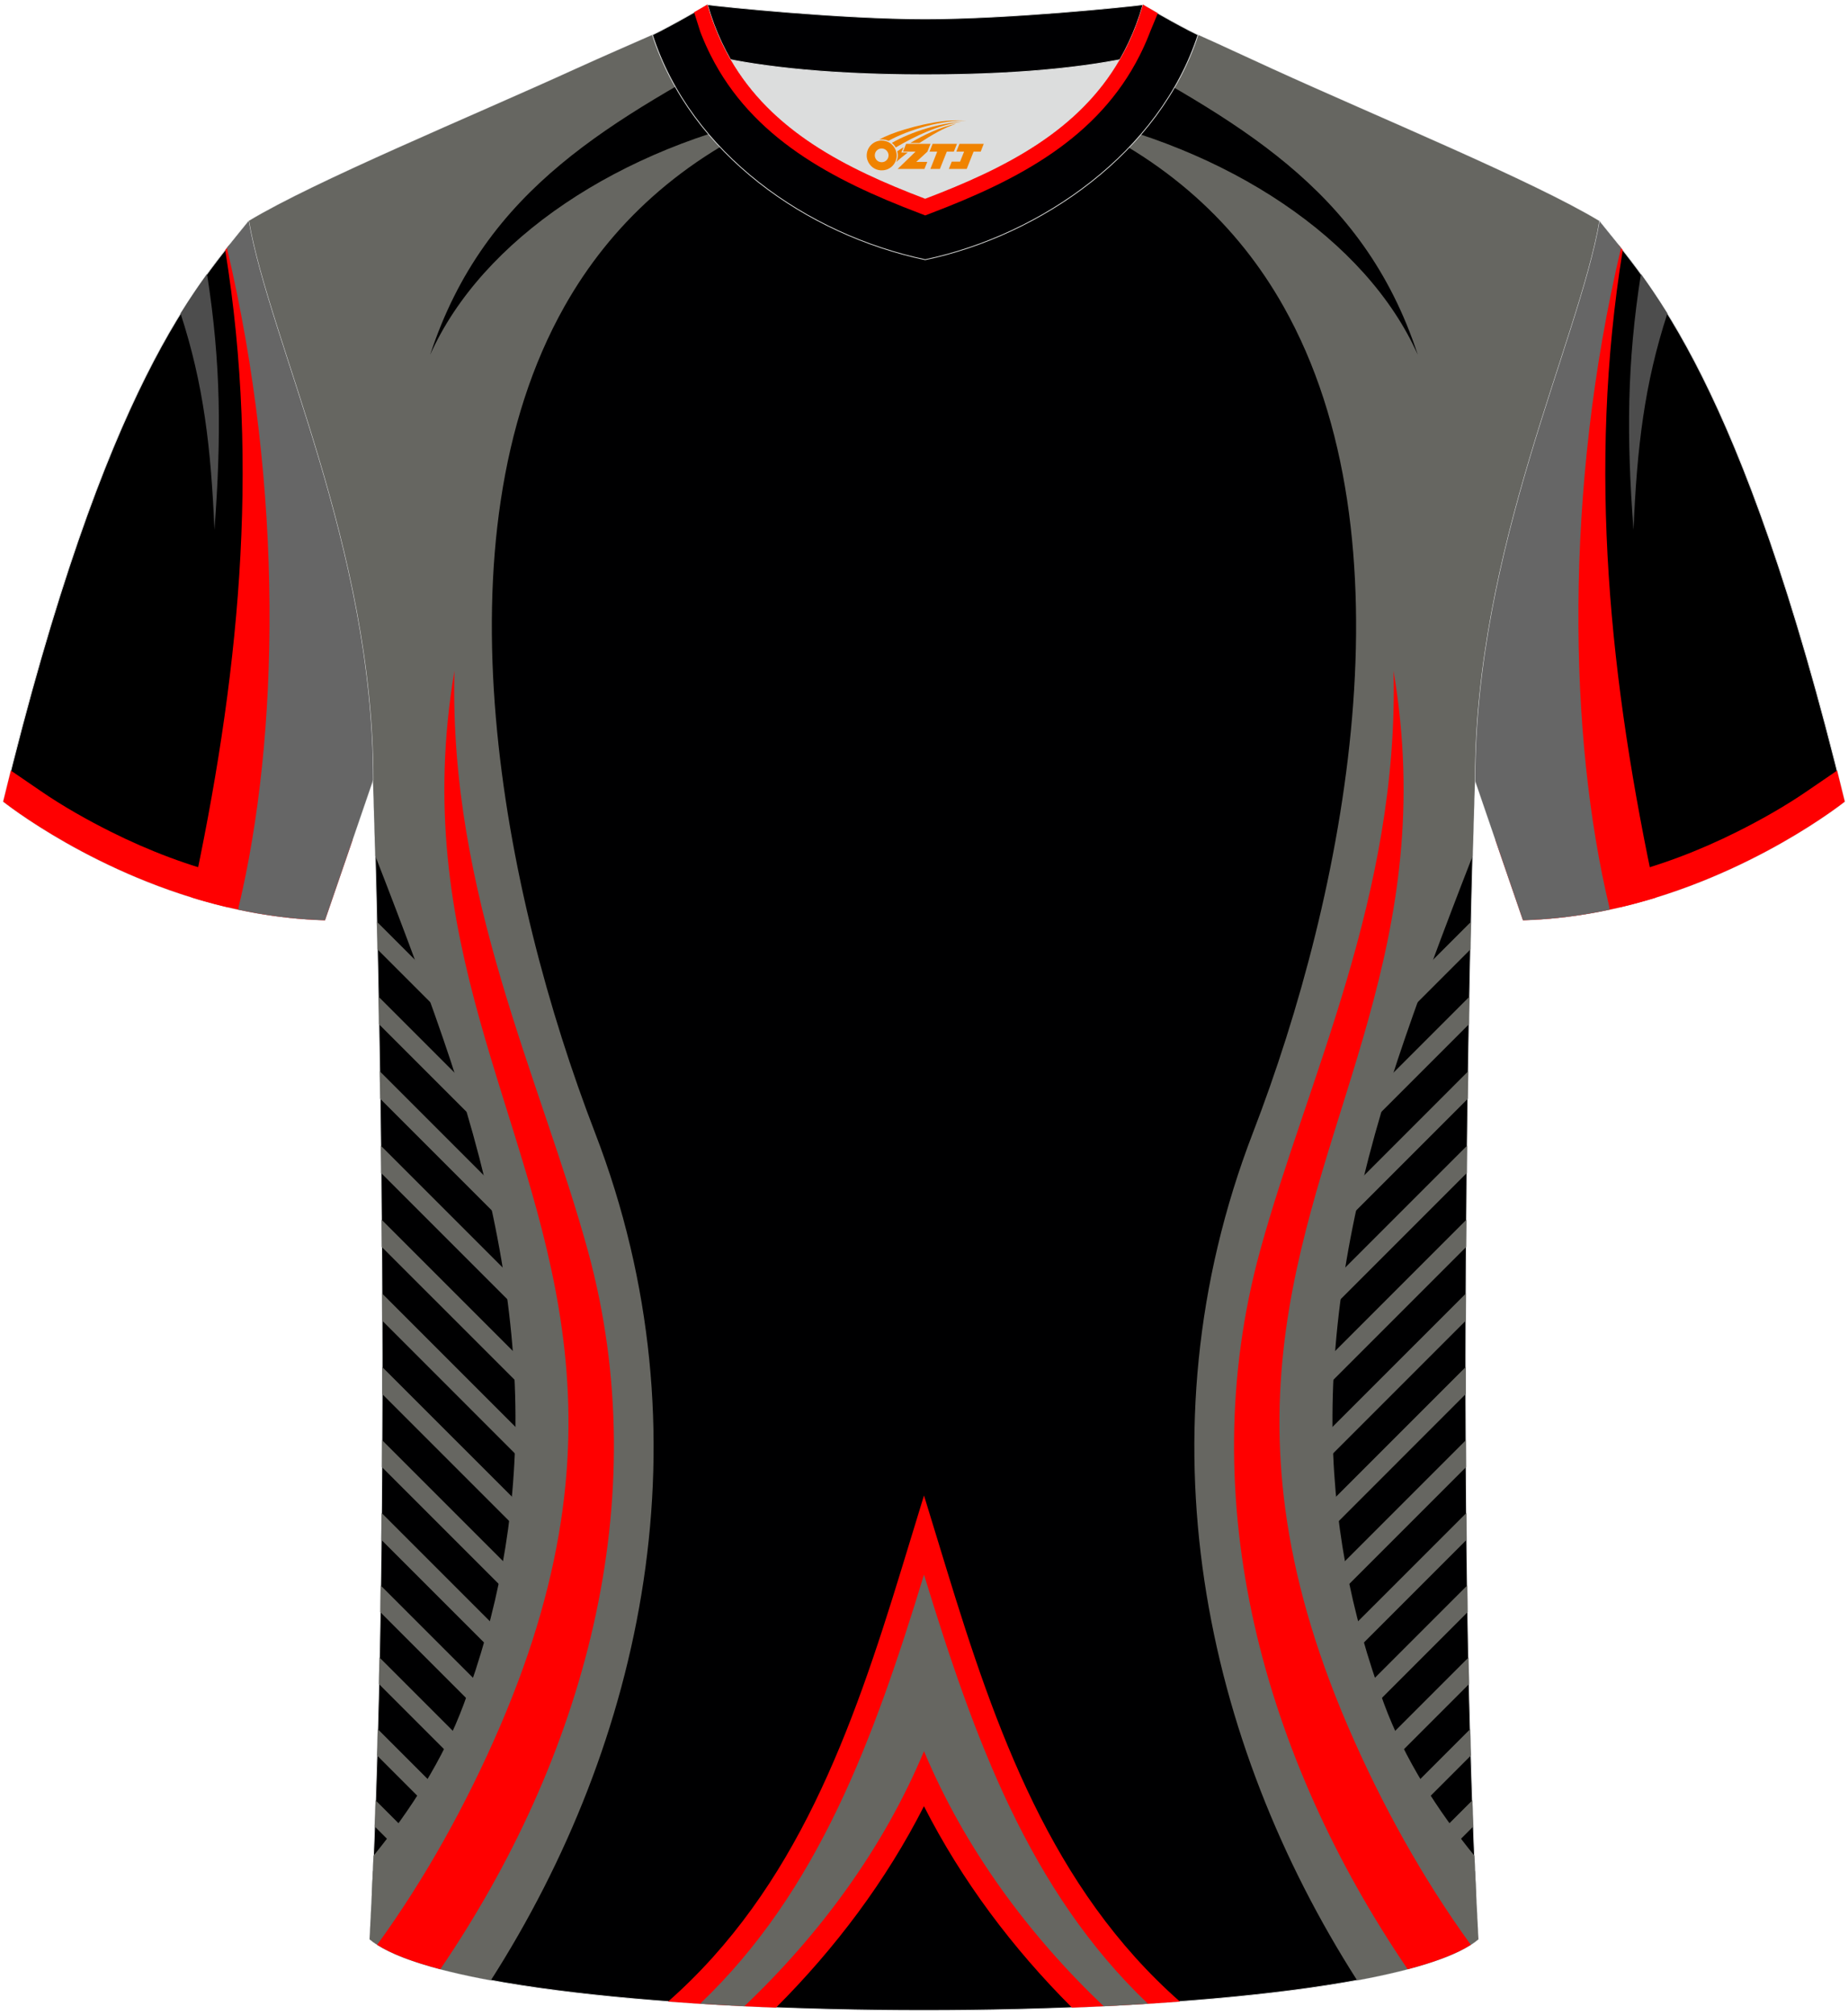 <?xml version="1.0" encoding="utf-8"?>
<!-- Generator: Adobe Illustrator 22.0.0, SVG Export Plug-In . SVG Version: 6.00 Build 0)  -->
<svg xmlns="http://www.w3.org/2000/svg" xmlns:xlink="http://www.w3.org/1999/xlink" version="1.1" id="图层_1" x="0px" y="0px" width="378px" height="412px" viewBox="0 0 379 411.5" enable-background="new 0 0 379 411.5" xml:space="preserve">
<g>
	<path stroke="#DCDDDD" stroke-width="0.162" stroke-miterlimit="22.926" d="M327.99,44.52c10.2,12.75,29.25,32.3,50.34,119.02   c0,0-29.08,23.29-65.98,24.31c0,0-7.14-20.75-9.86-28.74C302.49,111.51,323.72,69.19,327.99,44.52z"/>
	<g>
		<path fill="#FF0001" d="M332.8,50.48c-7.27,44.97-2.68,88.58,6.86,132.73c-8.29,2.55-17.52,4.39-27.31,4.66    c0,0-2.87-8.35-5.67-16.5c1.64-24.06,4.88-63.34,4.88-63.34l20.48-58.51C332.28,49.83,332.54,50.15,332.8,50.48z"/>
		<path fill="#666666" d="M332.45,50.04c-11.79,49.87-10.71,100.38-2.41,135.09l0.09,0.56c-5.64,1.21-11.6,2-17.78,2.17    c0,0-7.14-20.75-9.86-28.74c0-47.62,21.24-89.93,25.5-114.6C329.33,46.2,330.82,47.99,332.45,50.04z"/>
		<path fill="#4D4D4D" d="M336.53,55.38c-2.87,18.26-2.96,33.37-1.52,52.47c0.71-16.97,2.24-29.94,6.95-44.38    C340.04,60.39,338.23,57.73,336.53,55.38z"/>
	</g>
	<path fill="#FF0001" d="M331.74,178.84c8.5-2.07,16.75-5.22,24.52-9.11c4.61-2.3,9.87-5.24,14.43-8.39l6.07-4.15   c0.52,2.08,1.05,4.2,1.57,6.36c0,0-19.12,15.31-46.02,21.65L331.74,178.84z"/>
	<path fill="#000001" stroke="#DCDDDD" stroke-width="0.162" stroke-miterlimit="22.926" d="M75.81,396.8   c5.36-101,0.7-237.68,0.7-237.68c0-47.62-21.24-89.93-25.5-114.6c13.63-8.23,45.28-21.25,67.14-31.23   c5.55-2.52,11.68-5.18,15.66-6.93c17.52-0.32,25.34,1.25,55.54,1.25h0.31c30.2,0,38.53-1.57,56.04-1.25   c3.98,1.76,9.6,4.41,15.15,6.93c21.87,9.98,53.51,23,67.14,31.23c-4.27,24.67-25.5,66.98-25.5,114.6c0,0-4.66,136.67,0.7,237.68   C280.12,416.24,98.88,416.24,75.81,396.8z"/>
	<g>
		<path fill="#666661" d="M105.5,221.93l-28.08-28.08c-0.04-1.96-0.08-3.86-0.13-5.68l25.25,25.25    C103.56,216.17,104.54,219.01,105.5,221.93L105.5,221.93z M76.24,388.09c0.08-1.76,0.16-3.53,0.24-5.31l6.71,6.71    c-0.64,1.24-1.28,2.45-1.91,3.64L76.24,388.09L76.24,388.09z M76.84,373.66l9.54,9.54c0.61-1.23,1.22-2.46,1.83-3.72L77.03,368.3    C76.97,370.09,76.91,371.88,76.84,373.66L76.84,373.66z M77.33,359.11c0.05-1.8,0.1-3.6,0.15-5.4l15.54,15.54    c-0.58,1.28-1.16,2.55-1.75,3.81L77.33,359.11L77.33,359.11z M77.71,344.46l18.22,18.22c0.56-1.29,1.11-2.59,1.66-3.9    l-19.76-19.76C77.79,340.84,77.75,342.65,77.71,344.46L77.71,344.46z M77.99,329.72c0.03-1.82,0.06-3.65,0.08-5.47l23.79,23.79    c-0.38,1.01-0.77,2.01-1.16,3.02l-0.69,0.69L77.99,329.72L77.99,329.72z M78.2,314.89c0.02-1.84,0.04-3.67,0.06-5.5l27.56,27.56    l-0.15,0.46l-2.47,2.47L78.2,314.89L78.2,314.89z M78.32,299.98l28.03,28.03l2.78-2.78l-30.78-30.78    C78.34,296.29,78.33,298.13,78.32,299.98L78.32,299.98z M78.38,285l31.14,31.14l2.78-2.78l-33.92-33.91    C78.38,281.3,78.38,283.15,78.38,285L78.38,285z M78.38,269.96c-0.01-1.87-0.01-3.73-0.02-5.57l36.32,36.32    c-0.09,0.62-0.18,1.24-0.27,1.87l-1.71,1.71L78.38,269.96L78.38,269.96z M78.29,254.85c-0.01-1.88-0.03-3.75-0.04-5.6l37.7,37.7    c-0.07,1.73-0.18,3.48-0.32,5.23L78.29,254.85L78.29,254.85z M78.16,239.69l37.77,37.77c-0.09-1.99-0.22-3.96-0.37-5.92    L78.1,234.08C78.13,235.92,78.14,237.79,78.16,239.69L78.16,239.69z M77.97,224.47l36.47,36.47c-0.29-2.2-0.61-4.37-0.97-6.52    l-35.59-35.59C77.91,220.68,77.94,222.56,77.97,224.47L77.97,224.47z M77.72,209.19l33.47,33.47c-0.56-2.49-1.15-4.93-1.77-7.33    l-31.8-31.8C77.65,205.37,77.69,207.26,77.72,209.19z"/>
		<path fill="#666661" d="M122.02,231.41c23.91,62.02,9.77,125.11-21.35,173.79c-11.98-2.21-20.84-5.01-24.86-8.4    c0.3-5.61,0.56-11.34,0.8-17.14c7.47-9.18,14.33-19.77,18.54-31.18c13.58-36.85,15.52-76.75-2.77-131.89    c-3.85-11.61-9.27-26.17-15.41-41.9c-0.26-9.88-0.46-15.56-0.46-15.56c0-47.62-21.24-89.93-25.5-114.6    C64.65,36.3,96.3,23.28,118.16,13.3c5.55-2.52,11.68-5.18,15.66-6.93c8.42-0.16,14.61,0.13,22.11,0.46l0.05,0.43    c-30.3,16.64-56.45,30.2-67.76,64.69c10.56-23.68,38.94-42.6,72.8-49.39c-21.51,9.16-35.94,22.96-45.24,39.44    C88.81,109.76,103.08,182.28,122.02,231.41z"/>
		<path fill="#FF0000" d="M93.2,136.72c-1.16,46.03,17.77,83.89,27.36,118.89c14.09,51.42-0.94,104.25-30.26,147.32    c-5.62-1.48-10.03-3.15-12.95-5.01c9.81-13.52,18.28-28.73,25.18-44.74c14.07-32.68,15.9-58.4,12.72-81.41    C109.06,226.9,83.81,192.36,93.2,136.72z"/>
		<path fill="#666661" d="M273.49,221.93l28.08-28.08c0.04-1.96,0.08-3.86,0.13-5.68l-25.25,25.25    C275.43,216.17,274.44,219.01,273.49,221.93L273.49,221.93z M301.37,203.53c-0.04,1.84-0.07,3.73-0.1,5.66l-33.47,33.47    c0.56-2.49,1.15-4.93,1.77-7.33L301.37,203.53L301.37,203.53z M301.11,218.83c-0.03,1.85-0.06,3.73-0.08,5.64l-36.47,36.47    c0.29-2.2,0.61-4.37,0.97-6.52L301.11,218.83L301.11,218.83z M300.89,234.07l-37.46,37.46c-0.15,1.96-0.28,3.93-0.37,5.92    l37.77-37.77C300.85,237.79,300.87,235.92,300.89,234.07L300.89,234.07z M300.74,249.26l-37.7,37.7c0.07,1.73,0.18,3.48,0.32,5.23    l37.33-37.33C300.71,252.97,300.72,251.11,300.74,249.26L300.74,249.26z M300.64,264.39c-0.01,1.85-0.01,3.7-0.02,5.57    l-34.32,34.32l-1.71-1.71c-0.1-0.62-0.18-1.24-0.27-1.87L300.64,264.39L300.64,264.39z M300.61,279.45c0,1.84,0,3.69,0,5.55    l-31.14,31.15l-2.78-2.78L300.61,279.45L300.61,279.45z M300.64,294.46l-30.78,30.78l2.78,2.78l28.03-28.03    C300.65,298.13,300.65,296.29,300.64,294.46L300.64,294.46z M300.74,309.39l-27.57,27.56l0.15,0.46l2.47,2.47l24.99-24.99    C300.77,313.05,300.75,311.22,300.74,309.39L300.74,309.39z M300.91,324.25c0.03,1.82,0.05,3.65,0.08,5.47l-22.02,22.03    l-0.69-0.69c-0.39-1-0.78-2.01-1.16-3.02L300.91,324.25L300.91,324.25z M301.16,339.03c0.04,1.81,0.08,3.63,0.12,5.44    l-18.22,18.22c-0.56-1.29-1.11-2.59-1.66-3.9L301.16,339.03L301.16,339.03z M301.51,353.71l-15.54,15.54    c0.58,1.28,1.16,2.55,1.75,3.81l13.95-13.95C301.61,357.32,301.56,355.52,301.51,353.71L301.51,353.71z M301.96,368.3    c0.06,1.79,0.13,3.58,0.19,5.36l-9.54,9.54c-0.61-1.23-1.22-2.46-1.83-3.72L301.96,368.3L301.96,368.3z M302.51,382.77l-6.71,6.71    c0.64,1.24,1.28,2.45,1.91,3.64l5.04-5.04C302.67,386.32,302.59,384.55,302.51,382.77z"/>
		<path fill="#666661" d="M256.97,231.41c-23.91,62.02-9.77,125.11,21.35,173.79c11.98-2.21,20.84-5.01,24.86-8.4    c-0.3-5.61-0.56-11.34-0.8-17.14c-7.47-9.18-14.33-19.77-18.54-31.18c-13.58-36.85-15.52-76.75,2.77-131.89    c3.85-11.61,9.27-26.17,15.41-41.9c0.26-9.88,0.46-15.56,0.46-15.56c0-47.62,21.24-89.93,25.5-114.6    c-13.63-8.23-45.28-21.25-67.14-31.23c-5.55-2.52-11.17-5.18-15.15-6.93c-8.52-0.16-14.87,0.13-22.62,0.47l-0.05,0.41    c30.29,16.65,56.44,30.21,67.75,64.7c-10.56-23.68-38.94-42.6-72.8-49.39c21.51,9.16,35.94,22.96,45.24,39.44    C290.18,109.76,275.9,182.28,256.97,231.41z"/>
		<path fill="#FF0000" d="M285.79,136.72c1.16,46.03-17.77,83.89-27.36,118.89c-14.09,51.42,0.94,104.25,30.26,147.32    c5.62-1.48,10.03-3.15,12.95-5.01c-9.81-13.52-18.28-28.73-25.18-44.74c-14.07-32.68-15.9-58.4-12.72-81.41    C269.93,226.9,295.18,192.36,285.79,136.72z"/>
		<g>
			<path fill="#FF0000" d="M189.49,369.51c-7.74,15.25-18.2,29.15-30.34,41.29c-7.61-0.3-15.04-0.71-22.13-1.24     c26.31-23.16,37.77-55.66,47.94-88.92l4.54-14.84l4.54,14.84c10.17,33.26,21.63,65.76,47.94,88.92     c-7.09,0.53-14.52,0.94-22.13,1.24C207.69,398.66,197.24,384.76,189.49,369.51z"/>
			<path fill="#666661" d="M143.57,410.01c24.29-23.14,35.61-54.23,45.93-87.98c10.32,33.75,21.64,64.84,45.93,87.98     c-2.98,0.19-6.01,0.36-9.08,0.51c-15.58-14.82-28.6-32.55-36.85-52.3c-8.24,19.75-21.27,37.49-36.85,52.3     C149.58,410.36,146.55,410.19,143.57,410.01z"/>
		</g>
	</g>
	<path fill="#DCDDDD" d="M149.83,11.44c8.45,14.62,23.39,22.27,39.92,28.55c16.55-6.29,31.48-13.92,39.92-28.56   c-8.65,1.66-21.45,3.09-39.92,3.09C171.29,14.53,158.49,13.1,149.83,11.44z"/>
	<path fill="#000002" stroke="#DCDDDD" stroke-width="0.162" stroke-miterlimit="22.926" d="M189.75,3.1   c-17.29,0-41.78-2.53-44.66-2.93c0,0-5.53,4.46-11.29,6.19c0,0,11.78,8.17,55.95,8.17s55.95-8.17,55.95-8.17   c-5.76-1.72-11.29-6.19-11.29-6.19C231.52,0.57,207.04,3.1,189.75,3.1z"/>
	<path fill="#000002" stroke="#DCDDDD" stroke-width="0.162" stroke-miterlimit="22.926" d="M189.75,52.45   c23.96-5.08,48.15-22.11,55.95-46.09c-4.43-2.13-11.29-6.19-11.29-6.19c-6.4,22.33-24.3,32.08-44.66,39.82   c-20.33-7.73-38.27-17.52-44.66-39.82c0,0-6.86,4.05-11.29,6.19C141.71,30.71,165.4,47.29,189.75,52.45z"/>
	
	<path stroke="#DCDDDD" stroke-width="0.162" stroke-miterlimit="22.926" d="M51,44.52C40.8,57.28,21.75,76.83,0.66,163.55   c0,0,29.08,23.29,65.98,24.31c0,0,7.14-20.75,9.86-28.74C76.5,111.51,55.27,69.19,51,44.52z"/>
	<g>
		<path fill="#FF0001" d="M46.19,50.48c7.27,44.97,2.68,88.58-6.86,132.73c8.29,2.55,17.52,4.39,27.31,4.66c0,0,2.87-8.35,5.67-16.5    c-1.64-24.06-4.88-63.34-4.88-63.34L46.96,49.51C46.7,49.83,46.45,50.15,46.19,50.48z"/>
		<path fill="#666666" d="M46.54,50.04c11.79,49.87,10.7,100.38,2.41,135.09l-0.09,0.56c5.64,1.21,11.6,2,17.78,2.17    c0,0,7.14-20.75,9.86-28.74c0-47.62-21.24-89.93-25.5-114.6C49.66,46.2,48.17,47.99,46.54,50.04z"/>
		<path fill="#4D4D4D" d="M42.46,55.38c2.87,18.26,2.96,33.37,1.52,52.47c-0.71-16.97-2.24-29.94-6.95-44.38    C38.94,60.39,40.76,57.73,42.46,55.38z"/>
	</g>
	<path fill="#FF0001" d="M47.25,178.84c-8.5-2.07-16.75-5.22-24.52-9.11c-4.61-2.3-9.87-5.24-14.43-8.39l-6.07-4.15   c-0.52,2.08-1.05,4.2-1.57,6.36c0,0,19.12,15.31,46.02,21.65L47.25,178.84z"/>
	<path fill="#FF0002" d="M142.46,2.07c0.59,1.88,1.13,3.58,1.18,3.71c0.08,0.2,0.15,0.39,0.23,0.59c0.58,1.45,1.21,2.85,1.89,4.2   c8.52,16.87,24.69,25.47,42.87,32.37l1.12,0.43l1.12-0.43c18.21-6.92,34.35-15.49,42.87-32.38c0.68-1.35,1.31-2.74,1.89-4.2   c0.11-0.26,0.21-0.53,0.31-0.8c0.04-0.11,0.69-1.67,1.38-3.32c0.04-0.11,0.09-0.21,0.13-0.32c-1.79-1.02-3.05-1.77-3.05-1.77   c-0.64,2.22-1.39,4.31-2.24,6.29c-0.75,1.74-1.58,3.4-2.5,4.97c-8.44,14.63-23.37,22.26-39.92,28.55   c-16.53-6.28-31.47-13.93-39.92-28.55c-0.91-1.57-1.75-3.23-2.5-4.97c-0.86-1.98-1.61-4.08-2.24-6.3c0,0-1.12,0.66-2.74,1.59   C142.38,1.86,142.43,1.97,142.46,2.07z"/>
</g>
<g id="图层_x0020_1">
	<path fill="#F08300" d="M177.93,32.1c0.416,1.136,1.472,1.984,2.752,2.032c0.144,0,0.304,0,0.448-0.016h0.016   c0.016,0,0.064,0,0.128-0.016c0.032,0,0.048-0.016,0.08-0.016c0.064-0.016,0.144-0.032,0.224-0.048c0.016,0,0.016,0,0.032,0   c0.192-0.048,0.4-0.112,0.576-0.208c0.192-0.096,0.4-0.224,0.608-0.384c0.672-0.56,1.104-1.408,1.104-2.352   c0-0.224-0.032-0.448-0.08-0.672l0,0C183.77,30.22,183.72,30.05,183.64,29.87C183.17,28.78,182.09,28.02,180.82,28.02C179.13,28.02,177.75,29.39,177.75,31.09C177.75,31.44,177.81,31.78,177.93,32.1L177.93,32.1L177.93,32.1z M182.23,31.12L182.23,31.12C182.2,31.9,181.54,32.5,180.76,32.46C179.97,32.43,179.38,31.78,179.41,30.99c0.032-0.784,0.688-1.376,1.472-1.344   C181.65,29.68,182.26,30.35,182.23,31.12L182.23,31.12z"/>
	<polygon fill="#F08300" points="196.26,28.7 ,195.62,30.29 ,194.18,30.29 ,192.76,33.84 ,190.81,33.84 ,192.21,30.29 ,190.63,30.29    ,191.27,28.7"/>
	<path fill="#F08300" d="M198.23,23.97c-1.008-0.096-3.024-0.144-5.056,0.112c-2.416,0.304-5.152,0.912-7.616,1.664   C183.51,26.35,181.64,27.07,180.29,27.84C180.49,27.81,180.68,27.79,180.87,27.79c0.48,0,0.944,0.112,1.36,0.288   C186.33,25.76,193.53,23.71,198.23,23.97L198.23,23.97L198.23,23.97z"/>
	<path fill="#F08300" d="M183.7,29.44c4-2.368,8.88-4.672,13.488-5.248c-4.608,0.288-10.224,2-14.288,4.304   C183.22,28.75,183.49,29.07,183.7,29.44C183.7,29.44,183.7,29.44,183.7,29.44z"/>
	<polygon fill="#F08300" points="201.75,28.7 ,201.13,30.29 ,199.67,30.29 ,198.26,33.84 ,197.8,33.84 ,196.29,33.84 ,194.6,33.84    ,195.19,32.34 ,196.9,32.34 ,197.72,30.29 ,196.13,30.29 ,196.77,28.7"/>
	<polygon fill="#F08300" points="190.84,28.7 ,190.2,30.29 ,187.91,32.4 ,190.17,32.4 ,189.59,33.84 ,184.1,33.84 ,187.77,30.29    ,185.19,30.29 ,185.83,28.7"/>
	<path fill="#F08300" d="M196.12,24.56c-3.376,0.752-6.464,2.192-9.424,3.952h1.888C191.01,26.94,193.35,25.51,196.12,24.56z    M185.32,29.38C184.69,29.76,184.63,29.81,184.02,30.22c0.064,0.256,0.112,0.544,0.112,0.816c0,0.496-0.112,0.976-0.32,1.392   c0.176-0.16,0.32-0.304,0.432-0.4c0.272-0.24,0.768-0.64,1.6-1.296l0.32-0.256H184.84l0,0L185.32,29.38L185.32,29.38L185.32,29.38z"/>
</g>
</svg>